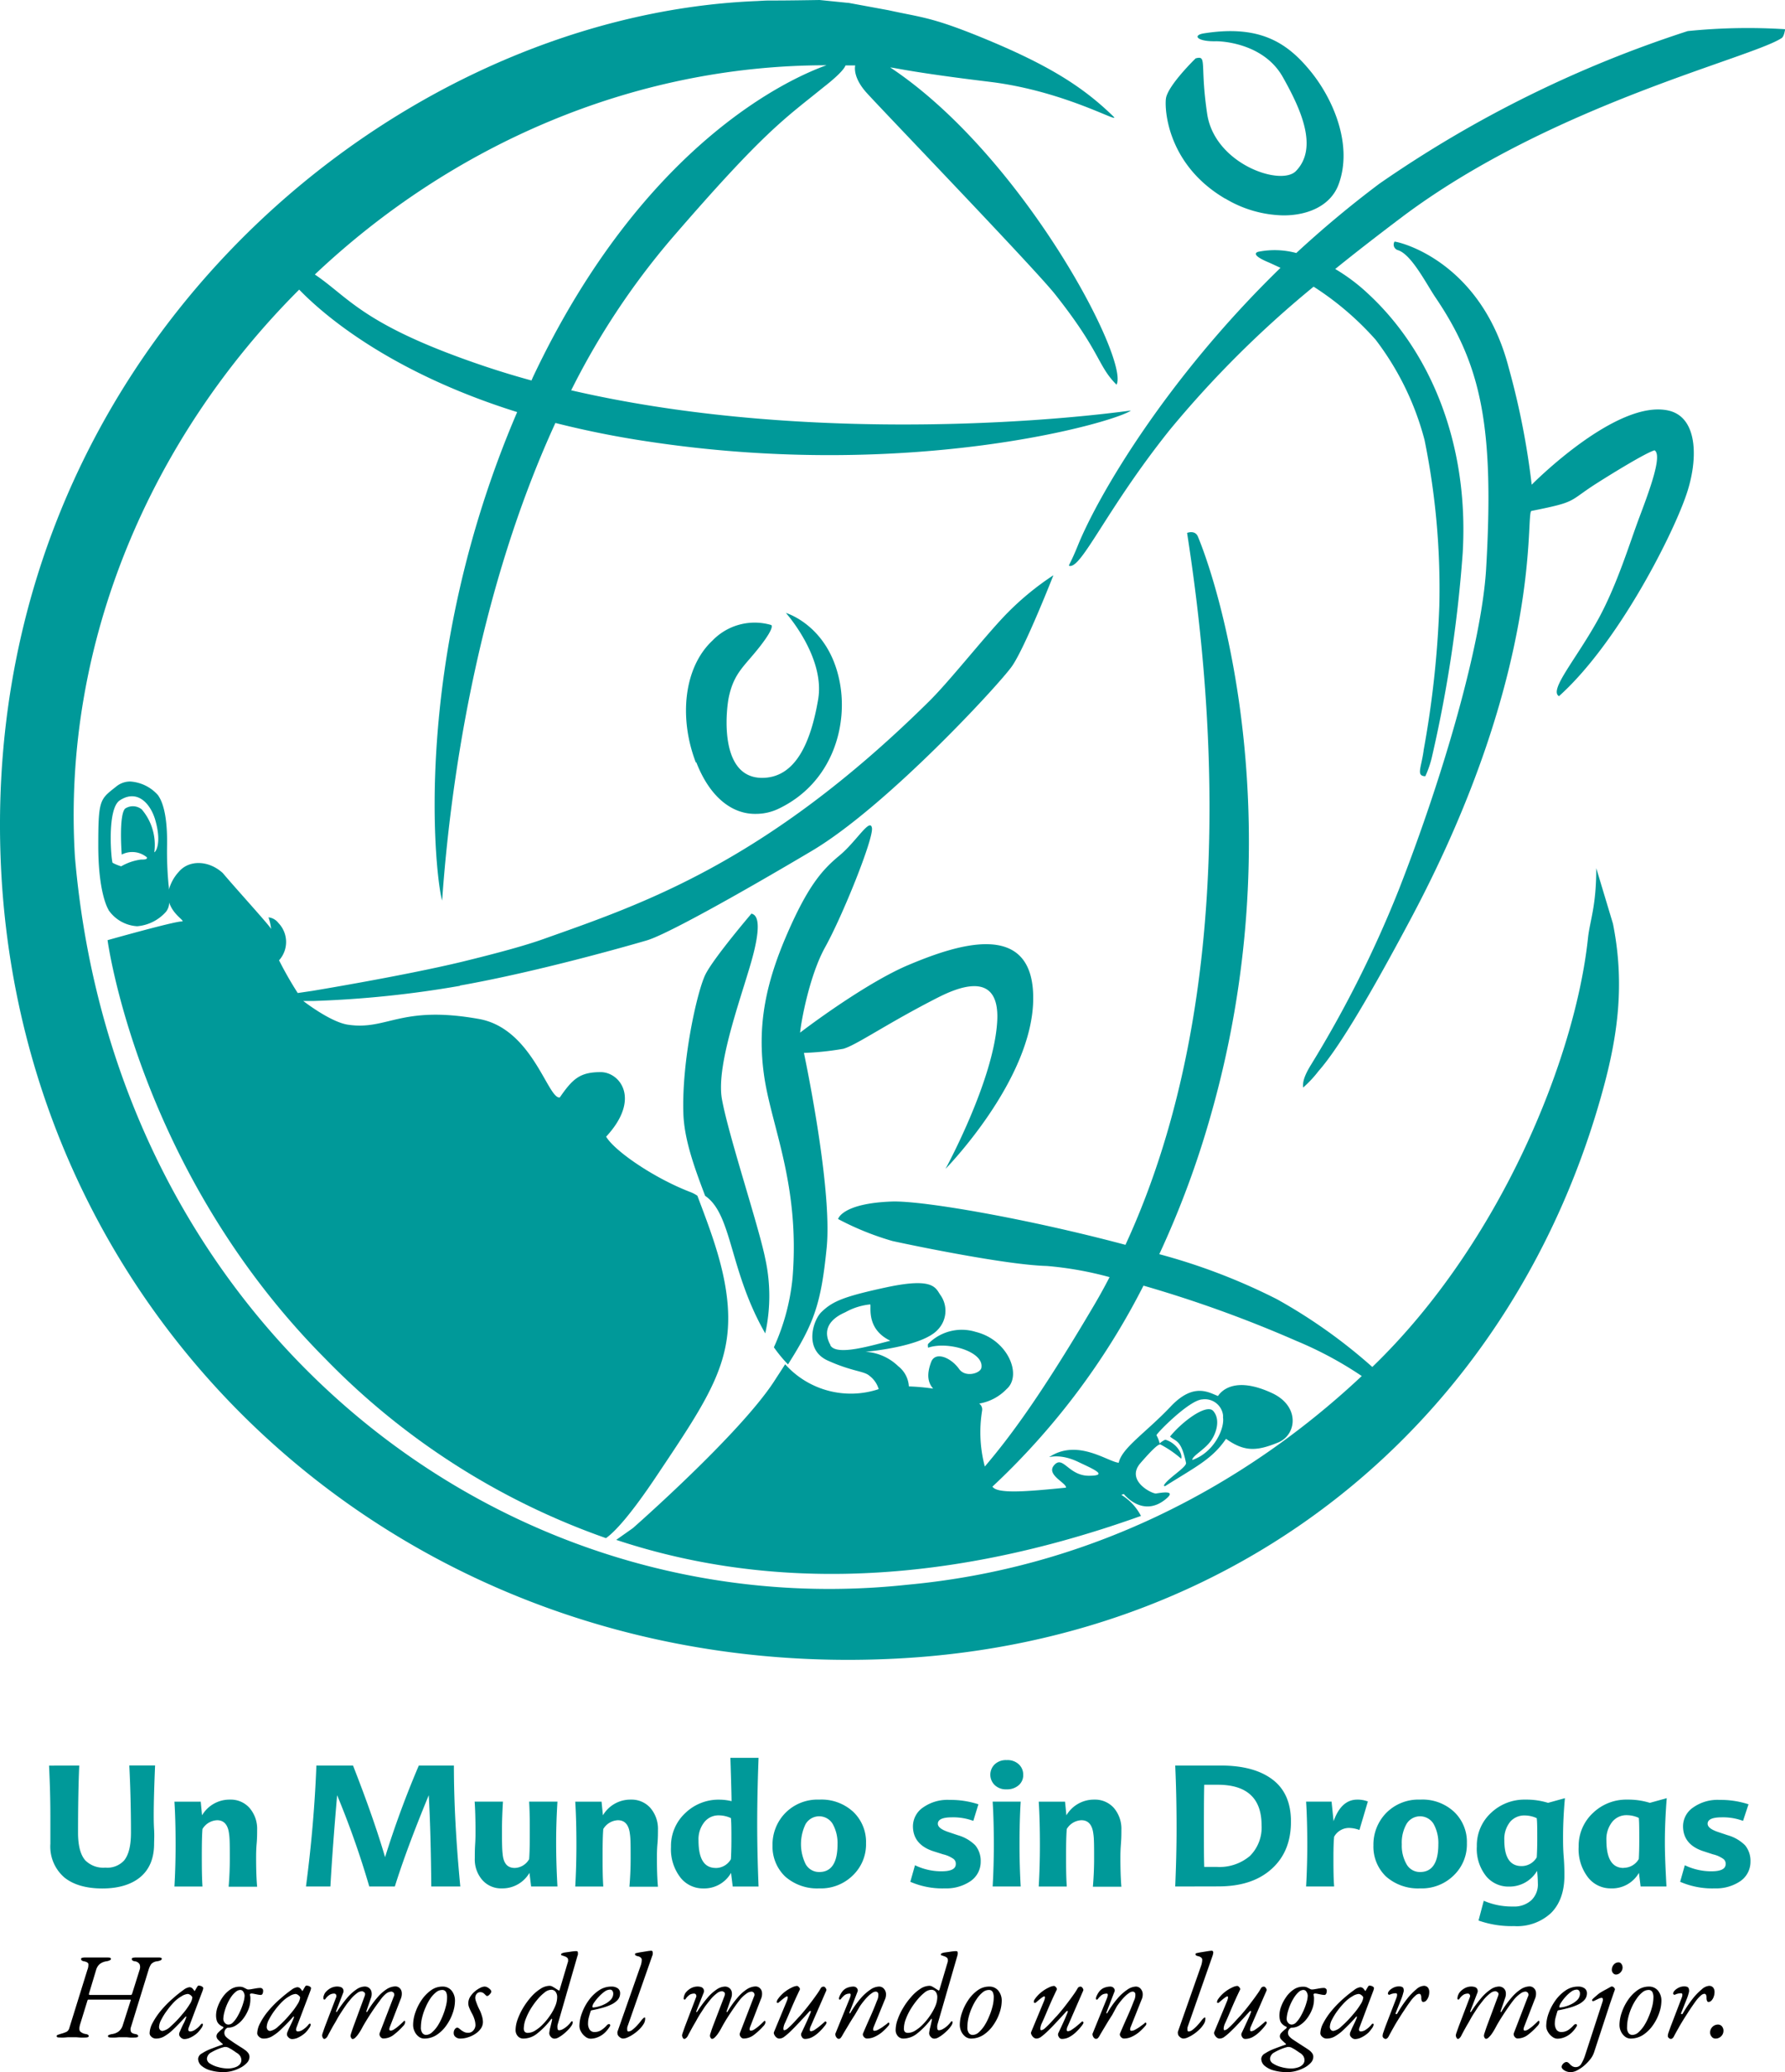 <svg xmlns="http://www.w3.org/2000/svg" viewBox="0 0 382.01 443.31"><defs><style>.cls-1{fill:#099;}</style></defs><title>drug-free-world-logo-color-stack_es_ES</title><g id="OUTLINE"><path class="cls-1" d="M16.93,377.65c-.18,4-.26,8.81-.26,14.37,0,2.74.51,4.69,1.52,5.88a5.42,5.42,0,0,0,4.33,1.59,4.86,4.86,0,0,0,4-1.52Q28,396.18,28,392c0-4.66-.11-9.46-.36-14.37h5.52c-.18,4.29-.29,7.87-.29,10.68,0,.69,0,1.74.08,3.07s0,2.35,0,3c0,3.11-1,5.49-2.92,7.11s-4.7,2.46-8.16,2.46-6.21-.8-8.12-2.35a8.72,8.72,0,0,1-3-7.18c0-.69,0-1.66,0-3s0-2.34,0-3.07c0-3.35-.1-6.93-.28-10.68Z" transform="translate(0.03 0.07)"/><path class="cls-1" d="M43.21,388.3a6.83,6.83,0,0,1,6-3.36,5.36,5.36,0,0,1,4.15,1.77A6.82,6.82,0,0,1,55,391.44c0,.76,0,1.77-.11,3s-.11,2.24-.11,3c0,2.5.07,4.52.22,6.14h-6.1c.18-2.13.25-4.08.25-5.92,0-2.63,0-4.4-.15-5.31-.21-2-1.08-3-2.56-3a3.84,3.84,0,0,0-3.14,1.88c-.11,1.34-.14,3.21-.14,5.6,0,2.16,0,4.4.14,6.71h-6c.18-3.17.25-6.14.25-8.88,0-3.32-.07-6.43-.25-9.28h5.63Z" transform="translate(0.03 0.07)"/><path class="cls-1" d="M92.27,403.53q-.1-11.64-.54-19.53c-3.21,7.76-5.63,14.3-7.26,19.53H79A187.34,187.34,0,0,0,72.12,384q-1,11.53-1.44,19.53H65.45c1.19-9,1.91-17.62,2.23-25.88h7.84c3,7.65,5.27,14.18,6.86,19.6a207,207,0,0,1,7.22-19.6h7.51c0,7.9.47,16.53,1.37,25.88Z" transform="translate(0.03 0.07)"/><path class="cls-1" d="M107.36,403.93a5.32,5.32,0,0,1-4.15-1.77,6.67,6.67,0,0,1-1.63-4.66c0-.83,0-1.84.08-3.07s.07-2.2.07-2.88c0-2.57-.07-4.63-.18-6.18h6.06c-.14,2.28-.21,4.26-.21,6,0,2.27,0,4,.14,5.19.18,2,1,3,2.6,3a3.67,3.67,0,0,0,3.07-1.88c.11-1.33.14-3.21.14-5.63,0-2.16,0-4.4-.14-6.68h6.06c-.18,2.93-.28,5.82-.28,8.7,0,3.14.1,6.29.28,9.46h-5.63l-.36-2.92A6.69,6.69,0,0,1,107.36,403.93Z" transform="translate(0.03 0.07)"/><path class="cls-1" d="M129,388.3a6.83,6.83,0,0,1,6-3.36,5.38,5.38,0,0,1,4.15,1.77,6.86,6.86,0,0,1,1.63,4.73c0,.76,0,1.77-.11,3s-.11,2.24-.11,3c0,2.5.07,4.52.22,6.14h-6.11c.18-2.13.26-4.08.26-5.92,0-2.63,0-4.4-.15-5.31-.21-2-1.08-3-2.56-3a3.84,3.84,0,0,0-3.14,1.88c-.11,1.34-.15,3.21-.15,5.6,0,2.16,0,4.4.15,6.71h-6c.18-3.17.25-6.14.25-8.88,0-3.32-.07-6.43-.25-9.28h5.63Z" transform="translate(0.03 0.07)"/><path class="cls-1" d="M162.31,376c-.18,4.87-.29,9.64-.29,14.22,0,4.33.11,8.77.29,13.32h-5.53l-.36-2.92a6.61,6.61,0,0,1-5.95,3.32,6.11,6.11,0,0,1-4.81-2.24,9.86,9.86,0,0,1-2.09-6.64,9.61,9.61,0,0,1,3.11-7.29,10.24,10.24,0,0,1,7.29-2.82,11.41,11.41,0,0,1,2.56.32c0-.79-.07-3.89-.25-9.27Zm-9.17,23.57a3.73,3.73,0,0,0,3.25-1.88c.07-1.15.11-2.49.11-4,0-2.2,0-3.79-.11-4.8a6.27,6.27,0,0,0-2.57-.58,3.86,3.86,0,0,0-3.06,1.38,5.87,5.87,0,0,0-1.3,4C149.46,397.61,150.68,399.56,153.14,399.56Z" transform="translate(0.03 0.07)"/><path class="cls-1" d="M168.05,387.79a9.66,9.66,0,0,1,7.25-2.85,10,10,0,0,1,7.3,2.64,8.9,8.9,0,0,1,2.71,6.71,9.18,9.18,0,0,1-2.75,6.79,9.72,9.72,0,0,1-7.26,2.85,10.31,10.31,0,0,1-7.32-2.56,8.86,8.86,0,0,1-2.68-6.65A9.64,9.64,0,0,1,168.05,387.79Zm10.14,2.38a3.37,3.37,0,0,0-5.81,0,9.75,9.75,0,0,0,0,8.56,3.28,3.28,0,0,0,2.93,1.7c2.6,0,3.9-2,3.9-5.92A8.4,8.4,0,0,0,178.19,390.17Z" transform="translate(0.03 0.07)"/><path class="cls-1" d="M208.27,389.49a12.39,12.39,0,0,0-4.59-.76c-2,0-3,.47-3,1.37,0,.69.76,1.27,2.24,1.77l2.05.69a8.56,8.56,0,0,1,3.72,2.16,5.23,5.23,0,0,1,1.16,3.47,5,5,0,0,1-2.17,4.19,9.2,9.2,0,0,1-5.45,1.55,17.17,17.17,0,0,1-7.44-1.41l1-3.54a13,13,0,0,0,5.63,1.3c2.06,0,3.1-.5,3.1-1.55a1.28,1.28,0,0,0-.46-1.08,6.31,6.31,0,0,0-2.24-1l-2.06-.65c-2.92-.94-4.41-2.74-4.41-5.38a4.88,4.88,0,0,1,2.17-4,9,9,0,0,1,5.63-1.62,19.33,19.33,0,0,1,6.21.94Z" transform="translate(0.03 0.07)"/><path class="cls-1" d="M218.05,381.8a3.7,3.7,0,0,1-2.64.94,3.44,3.44,0,0,1-2.56-.91,3.09,3.09,0,0,1,0-4.44,3.48,3.48,0,0,1,2.56-.9,3.52,3.52,0,0,1,2.6.9,3,3,0,0,1,.94,2.21A2.82,2.82,0,0,1,218.05,381.8Zm.11,12.85c0,2.74.07,5.71.25,8.88h-6c.18-3.17.25-6.14.25-8.88,0-3.32-.07-6.43-.25-9.28h6C218.23,388.22,218.16,391.29,218.16,394.65Z" transform="translate(0.03 0.07)"/><path class="cls-1" d="M228.19,388.3a6.85,6.85,0,0,1,6-3.36,5.39,5.39,0,0,1,4.15,1.77,6.86,6.86,0,0,1,1.62,4.73c0,.76,0,1.77-.1,3s-.11,2.24-.11,3c0,2.5.07,4.52.21,6.14h-6.1c.18-2.13.26-4.08.26-5.92,0-2.63,0-4.4-.15-5.31-.22-2-1.08-3-2.56-3a3.83,3.83,0,0,0-3.14,1.88c-.11,1.34-.15,3.21-.15,5.6,0,2.16,0,4.4.15,6.71h-6c.18-3.17.25-6.14.25-8.88,0-3.32-.07-6.43-.25-9.28h5.63Z" transform="translate(0.03 0.07)"/><path class="cls-1" d="M251.48,403.53c.18-4.26.29-8.41.29-12.49,0-5-.11-9.46-.29-13.39h9.75c4.76,0,8.44,1,11.08,3s3.94,5,3.94,9c0,4.29-1.38,7.65-4.16,10.14s-6.53,3.72-11.4,3.72Zm6.14-13.25c0,4.44,0,7.48.07,9.06.36,0,1.26,0,2.67,0a10.06,10.06,0,0,0,7.11-2.35,8.56,8.56,0,0,0,2.49-6.57c0-5.77-3.14-8.66-9.38-8.66h-2.89C257.65,383.06,257.62,385.91,257.62,390.28Z" transform="translate(0.03 0.07)"/><path class="cls-1" d="M290.43,384.94a6.11,6.11,0,0,1,2.28.4l-1.81,6.1a6.61,6.61,0,0,0-2.27-.44,3.66,3.66,0,0,0-3.14,1.88c-.11,1.08-.15,2.53-.15,4.37,0,2.17,0,4.26.15,6.28h-6c.18-3.17.25-6.14.25-8.88,0-3.36-.07-6.46-.25-9.28h5.45l.43,4.19C286.46,386.49,288.16,384.94,290.43,384.94Z" transform="translate(0.03 0.07)"/><path class="cls-1" d="M296.64,387.79a9.67,9.67,0,0,1,7.26-2.85,9.92,9.92,0,0,1,7.29,2.64,8.87,8.87,0,0,1,2.71,6.71,9.17,9.17,0,0,1-2.74,6.79,9.73,9.73,0,0,1-7.26,2.85,10.33,10.33,0,0,1-7.33-2.56,8.85,8.85,0,0,1-2.67-6.65A9.67,9.67,0,0,1,296.64,387.79Zm10.15,2.38a3.38,3.38,0,0,0-5.82,0,8.11,8.11,0,0,0-1,4.34,7.94,7.94,0,0,0,1,4.22,3.26,3.26,0,0,0,2.92,1.7c2.6,0,3.9-2,3.9-5.92A8.41,8.41,0,0,0,306.79,390.17Z" transform="translate(0.03 0.07)"/><path class="cls-1" d="M318.12,401.44a9.31,9.31,0,0,1-2.09-6.5,9.44,9.44,0,0,1,3.1-7.22,10.35,10.35,0,0,1,7.3-2.78,15.68,15.68,0,0,1,4.84.69l3.61-1c-.26,2.86-.4,5.64-.4,8.31,0,1.08,0,2.53.14,4.26s.15,3.1.15,4c0,3.47-1,6.14-2.86,8A10.67,10.67,0,0,1,324,412a21.25,21.25,0,0,1-7.61-1.19l1.12-4.23a15.15,15.15,0,0,0,6.31,1.23,5.4,5.4,0,0,0,3.87-1.34,4.64,4.64,0,0,0,1.4-3.61,24.55,24.55,0,0,0-.17-2.67,6.87,6.87,0,0,1-6,3.36A6.19,6.19,0,0,1,318.12,401.44Zm7.48-2.28a3.74,3.74,0,0,0,3.25-1.87c.07-1.12.11-2.39.11-3.72,0-2.24,0-3.79-.11-4.66a6.27,6.27,0,0,0-2.57-.58,4,4,0,0,0-3.07,1.3,5.86,5.86,0,0,0-1.3,4Q321.91,399.16,325.6,399.16Z" transform="translate(0.03 0.07)"/><path class="cls-1" d="M356.61,403.53h-5.53l-.36-2.92a6.61,6.61,0,0,1-6,3.32,6.11,6.11,0,0,1-4.81-2.24,9.86,9.86,0,0,1-2.09-6.64,9.64,9.64,0,0,1,3.1-7.29,10.28,10.28,0,0,1,7.3-2.82,15.68,15.68,0,0,1,4.84.69l3.61-1c-.26,3.29-.4,6.43-.4,9.39S356.43,400.07,356.61,403.53Zm-9.17-4a3.73,3.73,0,0,0,3.25-1.88c.07-1.15.1-2.49.1-4,0-2.34,0-3.93-.1-4.8a6.23,6.23,0,0,0-2.57-.58,3.9,3.9,0,0,0-3.07,1.38,5.92,5.92,0,0,0-1.29,4C343.76,397.61,345,399.56,347.44,399.56Z" transform="translate(0.03 0.07)"/><path class="cls-1" d="M373,389.49a12.3,12.3,0,0,0-4.58-.76c-2,0-3,.47-3,1.37,0,.69.76,1.27,2.24,1.77l2.06.69a8.56,8.56,0,0,1,3.72,2.16,5.22,5.22,0,0,1,1.15,3.47,5,5,0,0,1-2.16,4.19,9.2,9.2,0,0,1-5.45,1.55,17.17,17.17,0,0,1-7.44-1.41l1-3.54a13.09,13.09,0,0,0,5.64,1.3c2.05,0,3.1-.5,3.1-1.55a1.26,1.26,0,0,0-.47-1.08,6.22,6.22,0,0,0-2.24-1l-2-.65c-2.93-.94-4.41-2.74-4.41-5.38a4.86,4.86,0,0,1,2.17-4,9,9,0,0,1,5.63-1.62,19.33,19.33,0,0,1,6.21.94Z" transform="translate(0.03 0.07)"/><path d="M12.69,435.83a1.24,1.24,0,0,1-.45-.06.23.23,0,0,1-.14-.23c0-.12.07-.21.22-.27l.66-.22a7.21,7.21,0,0,0,1.24-.44,1.27,1.27,0,0,0,.58-.78l3.87-12.46a2.84,2.84,0,0,0,.21-1.28c-.05-.25-.36-.44-.93-.56a.94.94,0,0,1-.51-.21.45.45,0,0,1-.12-.31c0-.11.08-.18.24-.22a1.73,1.73,0,0,1,.54-.07c.44,0,.77,0,1,0l.67,0h1.6l.72,0c.26,0,.6,0,1,0s.62.1.62.29-.09.22-.26.31a2.43,2.43,0,0,1-.7.21,3.21,3.21,0,0,0-1.07.35,2.23,2.23,0,0,0-.71.61,2.78,2.78,0,0,0-.43.88L19,426.5c0,.15,0,.23.26.23H28c.11,0,.19-.1.26-.31l1.59-5.07a1.73,1.73,0,0,0,0-1.17,1.33,1.33,0,0,0-1.05-.65.94.94,0,0,1-.51-.21.45.45,0,0,1-.12-.31c0-.11.08-.18.24-.22a1.77,1.77,0,0,1,.54-.07c.44,0,.79,0,1.07,0l.79,0h1.6l.56,0c.22,0,.54,0,1,0a1.11,1.11,0,0,1,.46.07.21.21,0,0,1,.16.22c0,.24-.32.41-1,.52a2,2,0,0,0-1.28.62,4.51,4.51,0,0,0-.54,1.2L28,433.59a1.39,1.39,0,0,0,0,1c.11.25.41.41.89.5a1.25,1.25,0,0,1,.52.18.33.33,0,0,1,.13.28c0,.11-.08.18-.23.23a2.26,2.26,0,0,1-.55.06,8.72,8.72,0,0,1-1,0l-.66-.06q-.32,0-.81,0t-.84,0l-.74.06a9.75,9.75,0,0,1-1,0c-.42,0-.63-.1-.63-.29s.08-.21.25-.28a3.05,3.05,0,0,1,.69-.18,2.92,2.92,0,0,0,1.4-.6,2.64,2.64,0,0,0,.83-1.3l1.62-5.07.09-.26c0-.09,0-.13-.09-.13h-9c-.09,0-.16.09-.21.28l-1.54,5c-.22.74-.21,1.25,0,1.52a2.17,2.17,0,0,0,1.19.56,1.31,1.31,0,0,1,.52.18.36.36,0,0,1,.13.28c0,.11-.08.18-.24.23a2.17,2.17,0,0,1-.54.06,10.5,10.5,0,0,1-1.07,0l-.81-.06q-.39,0-.93,0c-.35,0-.64,0-.89,0l-.76.06A10.17,10.17,0,0,1,12.69,435.83Z" transform="translate(0.03 0.07)"/><path d="M33.31,436.06a1.3,1.3,0,0,1-.62-.16,1.67,1.67,0,0,1-.51-.43.92.92,0,0,1-.19-.55,4.88,4.88,0,0,1,.62-2.17,15.1,15.1,0,0,1,1.74-2.6,22.82,22.82,0,0,1,2.58-2.64,26.19,26.19,0,0,1,2.28-1.83,2.8,2.8,0,0,1,1.3-.61.94.94,0,0,1,.73.36,4.81,4.81,0,0,1,.33.43s0,0,0,0a.13.13,0,0,0,.1,0,.44.44,0,0,0,.06-.12l.44-.75c.05-.09.05-.09,0,0,.11-.17.21-.26.31-.26a1.5,1.5,0,0,1,.47.08,1,1,0,0,1,.38.21.38.38,0,0,1,.14.26,3,3,0,0,1-.18.65l-2.91,7.72c-.23.59-.11.89.34.89a2.17,2.17,0,0,0,1.13-.46,4.81,4.81,0,0,0,1.15-1.1l.12-.09a.19.19,0,0,1,.12,0c.07,0,.12,0,.14.06a.41.41,0,0,1,0,.22,1.86,1.86,0,0,1-.36.72,7.3,7.3,0,0,1-.76.92,5.93,5.93,0,0,1-1.47,1,3.14,3.14,0,0,1-1.36.36,1,1,0,0,1-.52-.15,1.48,1.48,0,0,1-.43-.39.82.82,0,0,1-.17-.47,1.29,1.29,0,0,1,.16-.6c-.07.16-.08.16,0,0s.17-.4.32-.73.3-.67.48-1,.32-.68.44-1a1.23,1.23,0,0,0,.12-.43c0-.09-.07-.08-.17,0-1.06,1.18-2,2.12-2.72,2.81a9.51,9.51,0,0,1-2,1.48A3.51,3.51,0,0,1,33.31,436.06Zm1.46-1.63a3.3,3.3,0,0,0,1.7-.95A22.62,22.62,0,0,0,39,430.84a14.87,14.87,0,0,0,1.56-2.11,3.31,3.31,0,0,0,.57-1.43c0-.14-.11-.3-.33-.49a1.36,1.36,0,0,0-.34-.21.88.88,0,0,0-.31-.08,2.91,2.91,0,0,0-1.29.47,7.42,7.42,0,0,0-1.5,1.12A15.83,15.83,0,0,0,35.76,430a13.06,13.06,0,0,0-1.26,2,3.63,3.63,0,0,0-.49,1.56,1,1,0,0,0,.21.64A.7.7,0,0,0,34.77,434.43Z" transform="translate(0.03 0.07)"/><path d="M47.85,443.24a10.24,10.24,0,0,1-2.75-.35,5,5,0,0,1-2-1,2,2,0,0,1-.73-1.52,1.44,1.44,0,0,1,.81-1.13,10.33,10.33,0,0,1,2-1c.8-.31,1.59-.6,2.37-.86.13-.05.15-.13,0-.23-.38-.33-.69-.62-.91-.85a1.07,1.07,0,0,1-.34-.77,1.17,1.17,0,0,1,.38-.76,7.69,7.69,0,0,1,.92-.82,1.1,1.1,0,0,0,.17-.21.27.27,0,0,0,0-.1c0-.06-.07-.11-.21-.16a2.53,2.53,0,0,1-.82-.6,1.76,1.76,0,0,1-.41-.79,4,4,0,0,1-.12-1,5.66,5.66,0,0,1,.39-1.94,8.82,8.82,0,0,1,1.06-2,6.08,6.08,0,0,1,1.59-1.57,3.43,3.43,0,0,1,1.95-.61,2.14,2.14,0,0,1,.79.11l.41.2.36.19a.8.8,0,0,0,.36.09,4.24,4.24,0,0,0,.76-.09l1-.17a5.65,5.65,0,0,1,.83-.07.64.64,0,0,1,.37.14.52.52,0,0,1,.2.45,1.27,1.27,0,0,1-.15.71.45.45,0,0,1-.31.2,3.7,3.7,0,0,1-.65-.07l-.8-.16a3.25,3.25,0,0,0-.58-.08.46.46,0,0,0-.25.08c-.08,0-.1.15-.06.29a2.89,2.89,0,0,1,.07.44,3.79,3.79,0,0,1,0,.49,5.72,5.72,0,0,1-.4,2.07,8.08,8.08,0,0,1-1.08,1.95,5.89,5.89,0,0,1-1.52,1.44,3.09,3.09,0,0,1-1.71.55.57.57,0,0,0-.32.09.88.88,0,0,0-.25.22,1.19,1.19,0,0,0-.28.75,1.21,1.21,0,0,0,.24.78,4.57,4.57,0,0,0,.9.76l1,.69,1.21.78a10.86,10.86,0,0,1,1,.66,3,3,0,0,1,.8.77,1.42,1.42,0,0,1,.22.74,1.9,1.9,0,0,1-.53,1.27,5.05,5.05,0,0,1-1.4,1.06,8.58,8.58,0,0,1-1.83.71A7.46,7.46,0,0,1,47.85,443.24Zm.78-.78a4.72,4.72,0,0,0,1.69-.26,2.21,2.21,0,0,0,1-.66,1.38,1.38,0,0,0,.31-.87,1.76,1.76,0,0,0-.23-.82,2.12,2.12,0,0,0-.84-.77c-.13-.1-.37-.27-.71-.49a6.29,6.29,0,0,0-.79-.47,1.64,1.64,0,0,0-.73-.26l-.33,0-.32.08a11.29,11.29,0,0,0-2.5,1.08,1.66,1.66,0,0,0-.93,1.39,1.27,1.27,0,0,0,.66,1,5.7,5.7,0,0,0,1.68.73A8,8,0,0,0,48.63,442.46Zm.26-9.39a1.37,1.37,0,0,0,.94-.46,5.72,5.72,0,0,0,.93-1.23,13.08,13.08,0,0,0,.79-1.59,12.64,12.64,0,0,0,.56-1.63,5.1,5.1,0,0,0,.21-1.27,1.57,1.57,0,0,0-.26-.81.76.76,0,0,0-.65-.42,1.54,1.54,0,0,0-1,.42,5.1,5.1,0,0,0-1,1.11,10.18,10.18,0,0,0-.82,1.5,11.1,11.1,0,0,0-.58,1.64,6.89,6.89,0,0,0-.25,1.5,1.28,1.28,0,0,0,.33.87A.94.94,0,0,0,48.89,433.07Z" transform="translate(0.03 0.07)"/><path d="M56.35,436.06a1.34,1.34,0,0,1-.63-.16,1.75,1.75,0,0,1-.5-.43.93.93,0,0,1-.2-.55,4.91,4.91,0,0,1,.63-2.17,14,14,0,0,1,1.74-2.6A21.92,21.92,0,0,1,60,427.51a27.64,27.64,0,0,1,2.29-1.83,2.76,2.76,0,0,1,1.3-.61.94.94,0,0,1,.73.36,3.16,3.16,0,0,1,.32.43s0,0,0,0a.11.11,0,0,0,.09,0,.27.27,0,0,0,.07-.12l.44-.75c0-.09,0-.09,0,0,.1-.17.21-.26.31-.26a1.55,1.55,0,0,1,.47.08,1.07,1.07,0,0,1,.38.21.38.38,0,0,1,.14.26,3,3,0,0,1-.18.65l-2.92,7.72c-.22.59-.11.89.34.89a2.17,2.17,0,0,0,1.13-.46,4.85,4.85,0,0,0,1.16-1.1.34.34,0,0,1,.12-.09.19.19,0,0,1,.11,0,.18.18,0,0,1,.15.06.54.54,0,0,1,0,.22,1.79,1.79,0,0,1-.37.72,6.49,6.49,0,0,1-.75.92,6.32,6.32,0,0,1-1.47,1,3.15,3.15,0,0,1-1.37.36,1.06,1.06,0,0,1-.52-.15,1.57,1.57,0,0,1-.42-.39.76.76,0,0,1-.17-.47,1.4,1.4,0,0,1,.15-.6c-.07.16-.07.16,0,0s.16-.4.31-.73l.48-1c.18-.36.32-.68.44-1a.9.9,0,0,0,.12-.43c0-.09-.06-.08-.17,0-1,1.18-2,2.12-2.71,2.81a9.78,9.78,0,0,1-2,1.48A3.54,3.54,0,0,1,56.35,436.06Zm1.45-1.63a3.32,3.32,0,0,0,1.71-.95,23.46,23.46,0,0,0,2.56-2.64,14.87,14.87,0,0,0,1.56-2.11,3.31,3.31,0,0,0,.57-1.43c0-.14-.11-.3-.34-.49a1.08,1.08,0,0,0-.34-.21.83.83,0,0,0-.31-.08,2.88,2.88,0,0,0-1.28.47,7.15,7.15,0,0,0-1.5,1.12A15.89,15.89,0,0,0,58.79,430a13.06,13.06,0,0,0-1.26,2,3.74,3.74,0,0,0-.48,1.56,1,1,0,0,0,.21.64A.69.69,0,0,0,57.8,434.43Z" transform="translate(0.03 0.07)"/><path d="M69.38,436.14a.3.3,0,0,1-.24-.13,1,1,0,0,1-.17-.31,1.06,1.06,0,0,1-.06-.34,2.51,2.51,0,0,1,.17-.62c.11-.33.25-.74.42-1.22l2.4-6.27a.7.7,0,0,0,0-.57.47.47,0,0,0-.45-.24,1.91,1.91,0,0,0-.81.19,3.14,3.14,0,0,0-1.06,1,.26.26,0,0,1-.22.09c-.08,0-.13-.07-.17-.19a2.5,2.5,0,0,1,0-.41,3.69,3.69,0,0,1,.17-.5,2.06,2.06,0,0,1,.22-.39,3.75,3.75,0,0,1,1.07-.91,3,3,0,0,1,1.51-.39,2.45,2.45,0,0,1,.71.11.86.86,0,0,1,.52.43,1,1,0,0,1,0,.86l-1.48,3.85c0,.12,0,.19,0,.21a.2.2,0,0,0,.2-.11,28.32,28.32,0,0,1,2.14-2.91,10.06,10.06,0,0,1,2-1.82,3.22,3.22,0,0,1,1.78-.62,1.52,1.52,0,0,1,.9.28,1.42,1.42,0,0,1,.54.85,2.43,2.43,0,0,1-.14,1.39l-.94,2.73c0,.12,0,.19,0,.21a.2.2,0,0,0,.2-.11,19.93,19.93,0,0,1,2.14-3,9.2,9.2,0,0,1,2-1.79,3.66,3.66,0,0,1,1.82-.59,1.38,1.38,0,0,1,.89.31,1.44,1.44,0,0,1,.5.92,2.77,2.77,0,0,1-.24,1.52l-2.24,5.77c-.26.63-.22.94.13.94a1.46,1.46,0,0,0,.75-.29,7.48,7.48,0,0,0,.9-.67c.3-.26.57-.5.8-.72l.44-.43,0,0h0a.22.22,0,0,1,.14.06.25.25,0,0,1,.06.17,1.14,1.14,0,0,1-.09.43,1.51,1.51,0,0,1-.38.51,14.27,14.27,0,0,1-1.92,1.79,3.61,3.61,0,0,1-2.29.83.72.72,0,0,1-.43-.16,1.11,1.11,0,0,1-.33-.46.75.75,0,0,1,0-.57l3-7.78a.76.76,0,0,0,0-.78.78.78,0,0,0-.51-.28,2,2,0,0,0-1.12.43A7,7,0,0,0,81.23,428c-.26.33-.62.82-1.08,1.48s-.93,1.37-1.4,2.12-.89,1.45-1.24,2.09a11.1,11.1,0,0,1-.83,1.38,4.86,4.86,0,0,1-.7.82.89.89,0,0,1-.52.27.34.34,0,0,1-.24-.11,1.08,1.08,0,0,1-.16-.28.7.7,0,0,1-.07-.31,3.37,3.37,0,0,1,.17-.66c.11-.36.26-.78.43-1.26L78,427c.15-.4.14-.68-.06-.82a1.11,1.11,0,0,0-.46-.25,1.84,1.84,0,0,0-1.12.43,7.75,7.75,0,0,0-1.56,1.55,12,12,0,0,0-.78,1c-.31.45-.65.95-1,1.49s-.7,1.1-1,1.66-.64,1.08-.9,1.55c-.45.83-.8,1.45-1,1.86S69.58,436.14,69.38,436.14Z" transform="translate(0.03 0.07)"/><path d="M90.75,436.06a1.92,1.92,0,0,1-1.17-.41,2.85,2.85,0,0,1-.87-1.09,3.22,3.22,0,0,1-.33-1.43,8.22,8.22,0,0,1,.48-2.64,11,11,0,0,1,1.34-2.68,8.2,8.2,0,0,1,2-2.07,4.13,4.13,0,0,1,2.43-.8,2.45,2.45,0,0,1,2,.88,3.4,3.4,0,0,1,.71,2.18,8.21,8.21,0,0,1-.47,2.57,10.37,10.37,0,0,1-1.34,2.63,7.69,7.69,0,0,1-2.08,2.06A4.82,4.82,0,0,1,90.75,436.06Zm.41-.78a1.94,1.94,0,0,0,1.26-.54,6.84,6.84,0,0,0,1.23-1.43,12.83,12.83,0,0,0,1-1.95,14.84,14.84,0,0,0,.72-2.13,7.57,7.57,0,0,0,.28-2,2.59,2.59,0,0,0-.22-1.12.9.9,0,0,0-.9-.44,2,2,0,0,0-1.24.49,6.12,6.12,0,0,0-1.22,1.33,11,11,0,0,0-1,1.86,11.92,11.92,0,0,0-.74,2.13,9,9,0,0,0-.28,2.14,2,2,0,0,0,.3,1.24A1,1,0,0,0,91.16,435.28Z" transform="translate(0.03 0.07)"/><path d="M98.49,436.06a1.5,1.5,0,0,1-1-.32,1,1,0,0,1-.42-.82,1.31,1.31,0,0,1,.27-.9.74.74,0,0,1,.46-.3.61.61,0,0,1,.37.15,3.91,3.91,0,0,1,.43.35,6.4,6.4,0,0,0,.64.4,1.87,1.87,0,0,0,.92.2,1.37,1.37,0,0,0,1.12-.51,1.76,1.76,0,0,0,.44-1.08,4.34,4.34,0,0,0-.19-1.23,6.53,6.53,0,0,0-.56-1.32,10.31,10.31,0,0,1-.56-1.18,2.61,2.61,0,0,1-.22-.95,2.7,2.7,0,0,1,.4-1.42,4.75,4.75,0,0,1,1-1.15,5.42,5.42,0,0,1,1.16-.77,2.28,2.28,0,0,1,.91-.27,1.31,1.31,0,0,1,.67.19,2.14,2.14,0,0,1,.56.44.7.7,0,0,1,.22.43.71.71,0,0,1-.15.38,2.34,2.34,0,0,1-.37.4.6.6,0,0,1-.36.18.36.36,0,0,1-.26-.13l-.29-.28a1.83,1.83,0,0,0-.37-.29,1.26,1.26,0,0,0-.59-.13,1,1,0,0,0-.73.35,1.41,1.41,0,0,0-.31.93,2.71,2.71,0,0,0,.14.65c.1.29.21.59.34.91s.26.59.38.83a7,7,0,0,1,.53,1.31,4.6,4.6,0,0,1,.25,1.39,2.45,2.45,0,0,1-.45,1.43,4.29,4.29,0,0,1-1.19,1.13,6,6,0,0,1-1.57.74A5.32,5.32,0,0,1,98.49,436.06Z" transform="translate(0.03 0.07)"/><path d="M112,436.06a1.55,1.55,0,0,1-1.22-.52,1.93,1.93,0,0,1-.47-1.35,6.93,6.93,0,0,1,.43-2.21,14.48,14.48,0,0,1,1.17-2.47,16.25,16.25,0,0,1,1.68-2.31,9.35,9.35,0,0,1,2.05-1.78,3.66,3.66,0,0,1,1.88-.64,1.38,1.38,0,0,1,.54.09,10.24,10.24,0,0,1,.94.56l.61.38s0,0,0,0,.1-.06.13-.19l1.74-5.85a1.16,1.16,0,0,0,.07-.24c0-.06,0-.11,0-.13a.31.31,0,0,0,0-.08v-.07a.61.61,0,0,0-.16-.45,1.57,1.57,0,0,0-.57-.33l-.68-.24c-.07,0-.1-.07-.1-.12a.32.32,0,0,1,.21-.29,2.47,2.47,0,0,1,.67-.18l.8-.11.74-.11.57-.06.31,0c.21,0,.31.12.31.36a1.37,1.37,0,0,1,0,.28c0,.09,0,.2-.08.32l-4.21,14.59a3.24,3.24,0,0,0-.09.4,1.81,1.81,0,0,0,0,.4c0,.39.12.58.36.58a1.86,1.86,0,0,0,.81-.25,5.32,5.32,0,0,0,.93-.66,5.58,5.58,0,0,0,.81-.89.31.31,0,0,1,.1-.1.23.23,0,0,1,.11,0q.21,0,.15.21a1.46,1.46,0,0,1-.28.73,5.84,5.84,0,0,1-.76.92,9.56,9.56,0,0,1-1,.9,6.57,6.57,0,0,1-1,.67,1.81,1.81,0,0,1-.84.26,1,1,0,0,1-.54-.16,1.42,1.42,0,0,1-.43-.45,1.07,1.07,0,0,1-.17-.56,4.93,4.93,0,0,1,.1-.67c0-.19.09-.43.16-.72s.13-.56.2-.83.1-.46.12-.58,0-.11,0,.05a.37.37,0,0,0,0-.3c0-.06-.09,0-.14,0a16.92,16.92,0,0,1-3.15,3.22A4.72,4.72,0,0,1,112,436.06Zm1-1.22a3,3,0,0,0,1.53-.51,8.17,8.17,0,0,0,1.65-1.35,13.17,13.17,0,0,0,1.51-1.86,10.59,10.59,0,0,0,1.1-2,5,5,0,0,0,.42-1.88,1.84,1.84,0,0,0-.34-1.18,1.13,1.13,0,0,0-1-.43,2.33,2.33,0,0,0-1.35.57,9.86,9.86,0,0,0-1.54,1.51,16.92,16.92,0,0,0-1.44,2,13.45,13.45,0,0,0-1.07,2.2,5.88,5.88,0,0,0-.4,1.92,1.13,1.13,0,0,0,.2.78A.92.92,0,0,0,113,434.84Z" transform="translate(0.03 0.07)"/><path d="M126.37,436.09a1.84,1.84,0,0,1-1.11-.42,3.23,3.23,0,0,1-.92-1.05,2.39,2.39,0,0,1-.37-1.23,8,8,0,0,1,.54-2.77,10.79,10.79,0,0,1,1.47-2.76,8.35,8.35,0,0,1,2.17-2.11,4.67,4.67,0,0,1,2.61-.81,2.35,2.35,0,0,1,1.42.37,1.26,1.26,0,0,1,.5,1.06,2.14,2.14,0,0,1-.5,1.4,4.36,4.36,0,0,1-1.37,1,10.69,10.69,0,0,1-1.91.71c-.7.19-1.42.36-2.14.5a.7.7,0,0,0-.25.06.29.29,0,0,0-.14.2c-.13.38-.25.79-.37,1.24a5,5,0,0,0-.18,1.28,2.41,2.41,0,0,0,.35,1.4,1.18,1.18,0,0,0,1,.5,2.64,2.64,0,0,0,1.58-.47,6.4,6.4,0,0,0,1.07-.94.68.68,0,0,1,.47-.28.23.23,0,0,1,.26.26v.09a.16.16,0,0,1-.05.11,6.4,6.4,0,0,1-1.17,1.45,4.76,4.76,0,0,1-1.4.88A4.17,4.17,0,0,1,126.37,436.09Zm.57-6.68a5,5,0,0,0,1-.17,7.09,7.09,0,0,0,1.45-.55,4.54,4.54,0,0,0,1.28-.93,1.87,1.87,0,0,0,.54-1.34,1,1,0,0,0-.19-.59.61.61,0,0,0-.52-.24,2.08,2.08,0,0,0-1.18.45,7.64,7.64,0,0,0-1.21,1.09,9.57,9.57,0,0,0-1,1.24,2,2,0,0,0-.37.88C126.76,429.36,126.82,429.41,126.94,429.41Z" transform="translate(0.03 0.07)"/><path d="M133.28,436.06a1.2,1.2,0,0,1-.75-.36,1,1,0,0,1-.42-.78,1.12,1.12,0,0,1,0-.31l4.94-14.07a3.9,3.9,0,0,0,.2-.7,3.82,3.82,0,0,0,.06-.68.6.6,0,0,0-.24-.44,1.37,1.37,0,0,0-.61-.28,1.44,1.44,0,0,1-.42-.15c-.1-.06-.16-.12-.16-.19a.44.44,0,0,1,0-.13.18.18,0,0,1,.05-.11.11.11,0,0,1,.09-.05c.33-.08.73-.17,1.19-.24l1.32-.21a7.05,7.05,0,0,1,.82-.09.31.31,0,0,1,.22.09.41.41,0,0,1,.09.3,1.63,1.63,0,0,1,0,.35c0,.13-.07.25-.11.37l-5.25,15a1.56,1.56,0,0,0-.1.4,2.36,2.36,0,0,0,0,.35c0,.28.09.42.26.42a1.63,1.63,0,0,0,.9-.4,8.55,8.55,0,0,0,1.05-1,11.08,11.08,0,0,0,.83-1,3.44,3.44,0,0,1,.37-.4c.14-.13.24-.2.31-.2a.1.1,0,0,1,.12.09c0,.06,0,.14,0,.25a2.11,2.11,0,0,1-.35,1.09,6.17,6.17,0,0,1-.92,1.13,9,9,0,0,1-1.23,1,6.93,6.93,0,0,1-1.25.7A2.47,2.47,0,0,1,133.28,436.06Z" transform="translate(0.03 0.07)"/><path d="M146.41,436.14a.28.28,0,0,1-.23-.13,1,1,0,0,1-.17-.31,1.09,1.09,0,0,1-.07-.34,3.11,3.11,0,0,1,.17-.62c.12-.33.26-.74.43-1.22l2.39-6.27a.63.63,0,0,0,0-.57.45.45,0,0,0-.44-.24,2,2,0,0,0-.82.19,3.23,3.23,0,0,0-1,1,.26.26,0,0,1-.22.09c-.08,0-.14-.07-.17-.19a2.5,2.5,0,0,1,.05-.41,2.69,2.69,0,0,1,.17-.5,1.62,1.62,0,0,1,.22-.39,3.75,3.75,0,0,1,1.07-.91,3,3,0,0,1,1.51-.39,2.45,2.45,0,0,1,.71.11.89.89,0,0,1,.52.43,1,1,0,0,1,0,.86L149,430.19c-.05.12,0,.19,0,.21a.18.18,0,0,0,.19-.11,28.29,28.29,0,0,1,2.15-2.91,9.76,9.76,0,0,1,2-1.82,3.27,3.27,0,0,1,1.79-.62,1.52,1.52,0,0,1,.89.28,1.43,1.43,0,0,1,.55.85,2.52,2.52,0,0,1-.14,1.39l-.94,2.73c-.05.12,0,.19,0,.21a.18.18,0,0,0,.19-.11,20.67,20.67,0,0,1,2.15-3,9.2,9.2,0,0,1,2-1.79,3.63,3.63,0,0,1,1.82-.59,1.35,1.35,0,0,1,.88.31,1.49,1.49,0,0,1,.51.92,2.7,2.7,0,0,1-.25,1.52l-2.23,5.77c-.26.63-.22.94.13.94a1.46,1.46,0,0,0,.75-.29,8.36,8.36,0,0,0,.9-.67c.3-.26.57-.5.79-.72s.37-.36.44-.43l0,0h0a.2.2,0,0,1,.14.06.22.22,0,0,1,.07.17,1.14,1.14,0,0,1-.09.43,1.67,1.67,0,0,1-.38.51,14.27,14.27,0,0,1-1.92,1.79,3.63,3.63,0,0,1-2.29.83.72.72,0,0,1-.43-.16,1.13,1.13,0,0,1-.34-.46.75.75,0,0,1,0-.57l3-7.78a.75.75,0,0,0,0-.78.73.73,0,0,0-.5-.28,2,2,0,0,0-1.12.43,7,7,0,0,0-1.56,1.52c-.26.33-.62.82-1.08,1.48s-.93,1.37-1.41,2.12-.88,1.45-1.23,2.09a12.48,12.48,0,0,1-.83,1.38,5.37,5.37,0,0,1-.7.82.92.92,0,0,1-.52.27.34.34,0,0,1-.24-.11,1.1,1.1,0,0,1-.17-.28.85.85,0,0,1-.06-.31,2.74,2.74,0,0,1,.17-.66c.11-.36.25-.78.43-1.26L155,427c.16-.4.14-.68,0-.82a1.14,1.14,0,0,0-.47-.25,1.82,1.82,0,0,0-1.11.43,7.75,7.75,0,0,0-1.56,1.55c-.21.24-.47.59-.79,1s-.64.95-1,1.49-.7,1.1-1,1.66-.63,1.08-.89,1.55c-.45.83-.8,1.45-1,1.86S146.62,436.14,146.41,436.14Z" transform="translate(0.03 0.07)"/><path d="M166.72,436.06a1,1,0,0,1-.59-.24,1.61,1.61,0,0,1-.45-.59.69.69,0,0,1-.08-.54l2.73-6.58a3.47,3.47,0,0,0,.23-.76c0-.2,0-.31-.15-.31a.94.94,0,0,0-.43.21c-.2.14-.43.31-.68.52l-.77.65s-.09,0-.19,0-.14-.06-.14-.11a1,1,0,0,1,.05-.3,1.44,1.44,0,0,1,.26-.48,7,7,0,0,1,1.44-1.48,7.65,7.65,0,0,1,1.51-.92,2.94,2.94,0,0,1,1.08-.33.47.47,0,0,1,.3.15,1.09,1.09,0,0,1,.27.33.37.37,0,0,1,0,.38c-.57,1.18-1.12,2.38-1.64,3.59s-1,2.41-1.56,3.59a3.22,3.22,0,0,0-.28,1c0,.29,0,.44.21.44a1.51,1.51,0,0,0,.77-.44,15.2,15.2,0,0,0,1.19-1.15c.44-.46.9-1,1.39-1.5.66-.75,1.29-1.52,1.91-2.32s1.15-1.51,1.6-2.16a15.74,15.74,0,0,0,.88-1.35.71.71,0,0,1,.32-.34.85.85,0,0,1,.33-.07.47.47,0,0,1,.32.15,1.31,1.31,0,0,1,.24.37.42.42,0,0,1,0,.36l-3.33,7.64a1.65,1.65,0,0,0-.18.76.24.24,0,0,0,.26.26,1.74,1.74,0,0,0,.88-.37,12.56,12.56,0,0,0,1.12-.84q.57-.48,1-.87a.1.1,0,0,1,.08,0,.21.21,0,0,1,.15.07.19.19,0,0,1,.08.17.36.36,0,0,1,0,.1l-.07.13-.1.18c0,.07-.1.15-.16.22l-.22.28a10.73,10.73,0,0,1-1.15,1.21,6.17,6.17,0,0,1-1.39,1,3.39,3.39,0,0,1-1.57.37.74.74,0,0,1-.61-.44.82.82,0,0,1-.12-.78c.25-.52.51-1.07.78-1.66s.53-1.14.74-1.64.37-.87.46-1.12.08-.32,0-.34a.31.31,0,0,0-.28.13c-.9,1-1.7,1.85-2.4,2.59s-1.29,1.34-1.8,1.82a11.4,11.4,0,0,1-1.3,1.08A1.74,1.74,0,0,1,166.72,436.06Z" transform="translate(0.03 0.07)"/><path d="M179.46,436.12a.44.44,0,0,1-.3-.12,1,1,0,0,1-.25-.29.92.92,0,0,1-.14-.37.51.51,0,0,1,0-.37l3-7.38c.32-.76.33-1.15.05-1.15a2.67,2.67,0,0,0-.54.07,1.7,1.7,0,0,0-.63.32,5.13,5.13,0,0,0-.75.81.26.26,0,0,1-.22.09c-.08,0-.13-.07-.17-.19a1.27,1.27,0,0,1,.09-.41,5.27,5.27,0,0,1,.22-.49,3.8,3.8,0,0,1,.24-.4,2.73,2.73,0,0,1,1-.94,3.58,3.58,0,0,1,1.55-.36,1,1,0,0,1,.52.14.91.91,0,0,1,.35.4.67.67,0,0,1,0,.57l-1.71,4.42c0,.13,0,.2,0,.21s.14,0,.19-.1a20.6,20.6,0,0,1,2.17-3.08,10.5,10.5,0,0,1,2.12-1.91,3.42,3.42,0,0,1,1.8-.65,1.35,1.35,0,0,1,1,.37,1.85,1.85,0,0,1,.52,1,2.66,2.66,0,0,1-.25,1.47L187,433.46c-.26.63-.22.94.13.94a1.82,1.82,0,0,0,.76-.23,10.43,10.43,0,0,0,.93-.56l.82-.6a5.67,5.67,0,0,0,.45-.38l0,0h0a.2.2,0,0,1,.14.06.24.24,0,0,1,.07.17.61.61,0,0,1-.11.36,11.71,11.71,0,0,1-1.44,1.46,7,7,0,0,1-1.59,1,3.88,3.88,0,0,1-1.65.37.83.83,0,0,1-.47-.16,1.21,1.21,0,0,1-.35-.43.66.66,0,0,1,0-.55c.5-1.16,1-2.32,1.52-3.47s1-2.31,1.44-3.47a2.74,2.74,0,0,0,.29-1.5.56.56,0,0,0-.5-.45,1.21,1.21,0,0,0-.67.19,5.41,5.41,0,0,0-.89.68,10.54,10.54,0,0,0-1.06,1.16,13.23,13.23,0,0,0-.84,1.13L182.91,431c-.43.66-.88,1.37-1.33,2.13s-.9,1.49-1.32,2.22a3,3,0,0,1-.41.61A.53.53,0,0,1,179.46,436.12Z" transform="translate(0.03 0.07)"/><path d="M193.34,436.06a1.55,1.55,0,0,1-1.22-.52,1.93,1.93,0,0,1-.47-1.35,6.66,6.66,0,0,1,.43-2.21,13.11,13.11,0,0,1,1.17-2.47,14.83,14.83,0,0,1,1.68-2.31,9.13,9.13,0,0,1,2-1.78,3.63,3.63,0,0,1,1.87-.64,1.4,1.4,0,0,1,.55.09,9.28,9.28,0,0,1,.93.56l.61.38c.05,0,.05,0,0,0s.09-.06.13-.19l1.74-5.85a1,1,0,0,0,.06-.24.63.63,0,0,1,0-.13.25.25,0,0,0,0-.08v-.07a.64.64,0,0,0-.15-.45,1.77,1.77,0,0,0-.57-.33l-.68-.24c-.07,0-.1-.07-.1-.12a.31.31,0,0,1,.2-.29,2.56,2.56,0,0,1,.68-.18l.79-.11.74-.11.58-.06.31,0c.21,0,.31.12.31.36a1.41,1.41,0,0,1,0,.28,2.71,2.71,0,0,1-.07.32l-4.22,14.59-.09.4a2.71,2.71,0,0,0,0,.4c0,.39.12.58.37.58a1.86,1.86,0,0,0,.8-.25,5,5,0,0,0,.94-.66,6.1,6.1,0,0,0,.81-.89.24.24,0,0,1,.1-.1.19.19,0,0,1,.1,0c.14,0,.19.07.16.21a1.5,1.5,0,0,1-.29.73,6.33,6.33,0,0,1-.75.92,10.69,10.69,0,0,1-1,.9,6.63,6.63,0,0,1-1,.67,1.81,1.81,0,0,1-.83.26,1,1,0,0,1-.55-.16,1.68,1.68,0,0,1-.43-.45,1.06,1.06,0,0,1-.16-.56,4.93,4.93,0,0,1,.1-.67c0-.19.09-.43.16-.72s.13-.56.19-.83.1-.46.13-.58,0-.11,0,.05c0-.14,0-.24,0-.3s-.09,0-.14,0a16.62,16.62,0,0,1-3.14,3.22A4.74,4.74,0,0,1,193.34,436.06Zm1-1.22a3,3,0,0,0,1.54-.51,8.17,8.17,0,0,0,1.65-1.35,13.12,13.12,0,0,0,1.5-1.86,11.25,11.25,0,0,0,1.11-2,5,5,0,0,0,.42-1.88,1.9,1.9,0,0,0-.34-1.18,1.15,1.15,0,0,0-1-.43,2.38,2.38,0,0,0-1.36.57,10.28,10.28,0,0,0-1.53,1.51,16.92,16.92,0,0,0-1.44,2,12.69,12.69,0,0,0-1.07,2.2,5.63,5.63,0,0,0-.4,1.92,1.13,1.13,0,0,0,.19.78A.92.92,0,0,0,194.3,434.84Z" transform="translate(0.03 0.07)"/><path d="M207.74,436.06a2,2,0,0,1-1.17-.41,3,3,0,0,1-.87-1.09,3.36,3.36,0,0,1-.32-1.43,8.22,8.22,0,0,1,.48-2.64,11,11,0,0,1,1.34-2.68,8,8,0,0,1,2-2.07,4.13,4.13,0,0,1,2.43-.8,2.43,2.43,0,0,1,2,.88,3.35,3.35,0,0,1,.72,2.18,8.21,8.21,0,0,1-.47,2.57,10.37,10.37,0,0,1-1.34,2.63,7.69,7.69,0,0,1-2.08,2.06A4.85,4.85,0,0,1,207.74,436.06Zm.42-.78a1.94,1.94,0,0,0,1.26-.54,7.12,7.12,0,0,0,1.22-1.43,12,12,0,0,0,1-1.95,13.76,13.76,0,0,0,.73-2.13,8,8,0,0,0,.27-2,2.46,2.46,0,0,0-.22-1.12.88.88,0,0,0-.89-.44,2,2,0,0,0-1.24.49,6.12,6.12,0,0,0-1.22,1.33,11,11,0,0,0-1.05,1.86,12,12,0,0,0-.75,2.13,9,9,0,0,0-.27,2.14,2,2,0,0,0,.3,1.24A1,1,0,0,0,208.16,435.28Z" transform="translate(0.03 0.07)"/><path d="M221.76,436.06a1,1,0,0,1-.59-.24,1.61,1.61,0,0,1-.45-.59.69.69,0,0,1-.08-.54l2.73-6.58a3.47,3.47,0,0,0,.23-.76c0-.2,0-.31-.15-.31a.94.94,0,0,0-.43.21c-.2.14-.43.31-.68.52l-.76.65s-.1,0-.2,0-.14-.06-.14-.11a1,1,0,0,1,0-.3,1.44,1.44,0,0,1,.26-.48,7,7,0,0,1,1.44-1.48,7.65,7.65,0,0,1,1.51-.92,2.94,2.94,0,0,1,1.08-.33.47.47,0,0,1,.3.15,1.09,1.09,0,0,1,.27.33.37.37,0,0,1,0,.38c-.57,1.18-1.12,2.38-1.64,3.59s-1,2.41-1.56,3.59a3.22,3.22,0,0,0-.28,1c0,.29,0,.44.21.44a1.56,1.56,0,0,0,.78-.44c.34-.3.74-.68,1.18-1.15s.9-1,1.39-1.5c.66-.75,1.3-1.52,1.91-2.32s1.15-1.51,1.6-2.16a15.74,15.74,0,0,0,.88-1.35.71.71,0,0,1,.32-.34.85.85,0,0,1,.33-.07.47.47,0,0,1,.32.15,1.31,1.31,0,0,1,.24.37.42.42,0,0,1,0,.36l-3.33,7.64a1.65,1.65,0,0,0-.18.76.24.24,0,0,0,.26.26,1.7,1.7,0,0,0,.88-.37,12.56,12.56,0,0,0,1.12-.84q.57-.48,1-.87a.1.1,0,0,1,.08,0,.21.21,0,0,1,.15.07.19.19,0,0,1,.08.17.36.36,0,0,1,0,.1l-.07.13-.1.18c-.05.07-.1.15-.16.22l-.22.28a11.57,11.57,0,0,1-1.14,1.21,6.46,6.46,0,0,1-1.4,1,3.39,3.39,0,0,1-1.57.37.74.74,0,0,1-.61-.44.82.82,0,0,1-.12-.78c.25-.52.51-1.07.78-1.66s.53-1.14.74-1.64.37-.87.46-1.12.08-.32,0-.34a.31.31,0,0,0-.28.13c-.9,1-1.7,1.85-2.39,2.59s-1.3,1.34-1.81,1.82a11.4,11.4,0,0,1-1.3,1.08A1.74,1.74,0,0,1,221.76,436.06Z" transform="translate(0.03 0.07)"/><path d="M234.5,436.12a.44.44,0,0,1-.3-.12,1,1,0,0,1-.25-.29.92.92,0,0,1-.14-.37.51.51,0,0,1,0-.37l3-7.38c.31-.76.33-1.15,0-1.15a2.67,2.67,0,0,0-.54.07,1.7,1.7,0,0,0-.63.32,5.13,5.13,0,0,0-.75.81.26.26,0,0,1-.22.09c-.08,0-.14-.07-.17-.19a1.27,1.27,0,0,1,.09-.41,5.27,5.27,0,0,1,.22-.49,3.8,3.8,0,0,1,.24-.4,2.73,2.73,0,0,1,1-.94,3.58,3.58,0,0,1,1.55-.36,1,1,0,0,1,.52.14.91.91,0,0,1,.35.4.67.67,0,0,1,0,.57l-1.71,4.42c0,.13,0,.2,0,.21s.14,0,.19-.1a20.6,20.6,0,0,1,2.17-3.08,10.5,10.5,0,0,1,2.12-1.91,3.42,3.42,0,0,1,1.8-.65,1.35,1.35,0,0,1,.95.37,1.85,1.85,0,0,1,.52,1,2.66,2.66,0,0,1-.25,1.47L242,433.46c-.26.63-.22.94.13.94a1.82,1.82,0,0,0,.76-.23,10.43,10.43,0,0,0,.93-.56l.82-.6a5.67,5.67,0,0,0,.45-.38l0,0h0a.2.2,0,0,1,.14.06.24.24,0,0,1,.07.17.61.61,0,0,1-.11.36,11.71,11.71,0,0,1-1.44,1.46,7,7,0,0,1-1.59,1,3.88,3.88,0,0,1-1.65.37.83.83,0,0,1-.47-.16,1.21,1.21,0,0,1-.35-.43.66.66,0,0,1,0-.55c.5-1.16,1-2.32,1.52-3.47s1-2.31,1.44-3.47a2.74,2.74,0,0,0,.29-1.5.56.56,0,0,0-.5-.45,1.21,1.21,0,0,0-.67.19,5.41,5.41,0,0,0-.89.68,10.54,10.54,0,0,0-1.06,1.16,13.23,13.23,0,0,0-.84,1.13L238,431c-.43.66-.88,1.37-1.33,2.13s-.9,1.49-1.32,2.22a3,3,0,0,1-.41.61A.57.57,0,0,1,234.5,436.12Z" transform="translate(0.03 0.07)"/><path d="M253.22,436.06a1.22,1.22,0,0,1-.76-.36,1,1,0,0,1-.41-.78.84.84,0,0,1,0-.31L257,420.54a4.88,4.88,0,0,0,.19-.7,3.08,3.08,0,0,0,.07-.68.58.58,0,0,0-.25-.44,1.32,1.32,0,0,0-.61-.28,1.69,1.69,0,0,1-.42-.15c-.1-.06-.15-.12-.15-.19a.49.49,0,0,1,0-.13.54.54,0,0,1,.05-.11.14.14,0,0,1,.09-.05c.33-.08.73-.17,1.2-.24l1.31-.21a7.05,7.05,0,0,1,.82-.09.29.29,0,0,1,.22.09.41.41,0,0,1,.1.3,1.22,1.22,0,0,1-.06.35c0,.13-.07.25-.1.37l-5.25,15a2.19,2.19,0,0,0-.11.4c0,.13,0,.25,0,.35,0,.28.08.42.26.42a1.58,1.58,0,0,0,.89-.4,7.94,7.94,0,0,0,1.06-1,13.07,13.07,0,0,0,.83-1,2.66,2.66,0,0,1,.36-.4.65.65,0,0,1,.31-.2.1.1,0,0,1,.12.09,1.7,1.7,0,0,1,0,.25,2,2,0,0,1-.35,1.09,5.78,5.78,0,0,1-.92,1.13,8.88,8.88,0,0,1-1.22,1,7.29,7.29,0,0,1-1.25.7A2.54,2.54,0,0,1,253.22,436.06Z" transform="translate(0.03 0.07)"/><path d="M260.94,436.06a1,1,0,0,1-.59-.24,1.61,1.61,0,0,1-.45-.59.69.69,0,0,1-.08-.54l2.73-6.58a3.47,3.47,0,0,0,.23-.76c0-.2,0-.31-.15-.31a.94.94,0,0,0-.43.21c-.2.14-.43.31-.68.52l-.76.65s-.1,0-.2,0-.14-.06-.14-.11a1.53,1.53,0,0,1,.05-.3,1.44,1.44,0,0,1,.26-.48,7,7,0,0,1,1.44-1.48,7.65,7.65,0,0,1,1.51-.92,2.94,2.94,0,0,1,1.08-.33.47.47,0,0,1,.3.15,1.09,1.09,0,0,1,.27.33.37.37,0,0,1,0,.38c-.57,1.18-1.12,2.38-1.64,3.59s-1,2.41-1.56,3.59a3.22,3.22,0,0,0-.28,1c0,.29,0,.44.21.44a1.56,1.56,0,0,0,.78-.44c.34-.3.74-.68,1.18-1.15s.9-1,1.39-1.5c.66-.75,1.3-1.52,1.91-2.32s1.15-1.51,1.6-2.16a13.55,13.55,0,0,0,.88-1.35.76.76,0,0,1,.32-.34.85.85,0,0,1,.33-.07.47.47,0,0,1,.32.15,1.31,1.31,0,0,1,.24.37.42.42,0,0,1,0,.36l-3.33,7.64a1.65,1.65,0,0,0-.18.76.24.24,0,0,0,.26.26,1.7,1.7,0,0,0,.88-.37,12.56,12.56,0,0,0,1.12-.84q.57-.48,1-.87a.1.1,0,0,1,.08,0,.21.21,0,0,1,.15.07.19.19,0,0,1,.08.17.36.36,0,0,1,0,.1l-.07.13a1.8,1.8,0,0,1-.1.18c-.05.07-.1.15-.16.22l-.22.28a11.57,11.57,0,0,1-1.14,1.21,6.65,6.65,0,0,1-1.39,1,3.46,3.46,0,0,1-1.58.37.74.74,0,0,1-.61-.44.82.82,0,0,1-.12-.78c.25-.52.51-1.07.78-1.66s.53-1.14.75-1.64.36-.87.45-1.12.08-.32,0-.34a.31.31,0,0,0-.28.13c-.9,1-1.7,1.85-2.39,2.59s-1.3,1.34-1.81,1.82a11.4,11.4,0,0,1-1.3,1.08A1.74,1.74,0,0,1,260.94,436.06Z" transform="translate(0.03 0.07)"/><path d="M275.37,443.24a10.24,10.24,0,0,1-2.75-.35,5,5,0,0,1-2-1,2,2,0,0,1-.73-1.52,1.44,1.44,0,0,1,.81-1.13,10.33,10.33,0,0,1,2-1c.8-.31,1.59-.6,2.37-.86.14-.05.15-.13.05-.23-.38-.33-.69-.62-.91-.85a1.07,1.07,0,0,1-.34-.77,1.17,1.17,0,0,1,.38-.76,7.69,7.69,0,0,1,.92-.82,1.1,1.1,0,0,0,.17-.21.27.27,0,0,0,0-.1c0-.06-.07-.11-.21-.16a2.64,2.64,0,0,1-.82-.6,1.76,1.76,0,0,1-.41-.79,4,4,0,0,1-.12-1,5.66,5.66,0,0,1,.39-1.94,8.86,8.86,0,0,1,1.07-2,6,6,0,0,1,1.58-1.57,3.43,3.43,0,0,1,2-.61,2.1,2.1,0,0,1,.79.11l.41.2.36.19a.81.81,0,0,0,.37.09,4.14,4.14,0,0,0,.75-.09l1-.17a5.65,5.65,0,0,1,.83-.07.64.64,0,0,1,.37.14.51.51,0,0,1,.21.45,1.26,1.26,0,0,1-.16.71.43.43,0,0,1-.31.2,3.7,3.7,0,0,1-.65-.07l-.8-.16a3.25,3.25,0,0,0-.58-.08.46.46,0,0,0-.25.08c-.08,0-.1.15-.06.29s.06.28.08.44,0,.32,0,.49a5.72,5.72,0,0,1-.4,2.07,8.08,8.08,0,0,1-1.08,1.95,5.89,5.89,0,0,1-1.52,1.44,3.08,3.08,0,0,1-1.7.55.6.6,0,0,0-.33.09,1,1,0,0,0-.25.22,1.19,1.19,0,0,0-.28.75,1.16,1.16,0,0,0,.25.78,4.17,4.17,0,0,0,.89.76l1.05.69,1.21.78c.4.25.72.47,1,.66a3,3,0,0,1,.79.77,1.33,1.33,0,0,1,.22.74,1.9,1.9,0,0,1-.53,1.27,5.15,5.15,0,0,1-1.39,1.06,8.88,8.88,0,0,1-1.84.71A7.46,7.46,0,0,1,275.37,443.24Zm.78-.78a4.72,4.72,0,0,0,1.69-.26,2.21,2.21,0,0,0,1-.66,1.38,1.38,0,0,0,.31-.87,1.76,1.76,0,0,0-.23-.82,2.15,2.15,0,0,0-.83-.77c-.14-.1-.38-.27-.72-.49a6.29,6.29,0,0,0-.79-.47,1.6,1.6,0,0,0-.73-.26l-.33,0-.32.08a11.29,11.29,0,0,0-2.5,1.08,1.66,1.66,0,0,0-.93,1.39,1.27,1.27,0,0,0,.66,1,5.7,5.7,0,0,0,1.68.73A8,8,0,0,0,276.15,442.46Zm.26-9.39a1.39,1.39,0,0,0,.95-.46,6.05,6.05,0,0,0,.92-1.23,13.08,13.08,0,0,0,.79-1.59,12.64,12.64,0,0,0,.56-1.63,5.1,5.1,0,0,0,.21-1.27,1.57,1.57,0,0,0-.26-.81.75.75,0,0,0-.65-.42,1.54,1.54,0,0,0-1,.42,5.38,5.38,0,0,0-.95,1.11,11.2,11.2,0,0,0-.82,1.5,12.39,12.39,0,0,0-.58,1.64,6.89,6.89,0,0,0-.25,1.5,1.28,1.28,0,0,0,.33.87A.94.94,0,0,0,276.41,433.07Z" transform="translate(0.03 0.07)"/><path d="M283.87,436.06a1.27,1.27,0,0,1-.62-.16,1.67,1.67,0,0,1-.51-.43.93.93,0,0,1-.2-.55,4.91,4.91,0,0,1,.63-2.17,14.54,14.54,0,0,1,1.74-2.6,22.71,22.71,0,0,1,2.57-2.64,27.64,27.64,0,0,1,2.29-1.83,2.76,2.76,0,0,1,1.3-.61.94.94,0,0,1,.73.36,3.16,3.16,0,0,1,.32.43s0,0,0,0a.1.1,0,0,0,.09,0,.27.27,0,0,0,.07-.12l.44-.75c.05-.09.05-.09,0,0,.1-.17.21-.26.31-.26a1.55,1.55,0,0,1,.47.08,1,1,0,0,1,.38.21.38.38,0,0,1,.14.26,3,3,0,0,1-.18.65l-2.91,7.72c-.23.59-.12.89.33.89a2.14,2.14,0,0,0,1.13-.46,4.85,4.85,0,0,0,1.16-1.1.47.47,0,0,1,.12-.09.19.19,0,0,1,.12,0,.16.16,0,0,1,.14.06.41.41,0,0,1,0,.22,1.79,1.79,0,0,1-.37.72,6.49,6.49,0,0,1-.75.92,6.12,6.12,0,0,1-1.47,1,3.14,3.14,0,0,1-1.36.36,1,1,0,0,1-.52-.15,1.48,1.48,0,0,1-.43-.39.76.76,0,0,1-.17-.47,1.4,1.4,0,0,1,.15-.6c-.07.16-.07.16,0,0l.31-.73.48-1c.18-.36.32-.68.45-1a1,1,0,0,0,.11-.43c0-.09-.06-.08-.17,0-1,1.18-2,2.12-2.71,2.81a9.78,9.78,0,0,1-2,1.48A3.51,3.51,0,0,1,283.87,436.06Zm1.46-1.63a3.3,3.3,0,0,0,1.7-.95,23.46,23.46,0,0,0,2.56-2.64,14.87,14.87,0,0,0,1.56-2.11,3.31,3.31,0,0,0,.57-1.43c0-.14-.11-.3-.34-.49a1.15,1.15,0,0,0-.33-.21.93.93,0,0,0-.32-.08,2.88,2.88,0,0,0-1.28.47,7.15,7.15,0,0,0-1.5,1.12,15.89,15.89,0,0,0-1.64,1.87,13.06,13.06,0,0,0-1.26,2,3.74,3.74,0,0,0-.48,1.56,1,1,0,0,0,.21.64A.7.7,0,0,0,285.33,434.43Z" transform="translate(0.03 0.07)"/><path d="M296.51,436.14a.57.57,0,0,1-.29-.09,1,1,0,0,1-.26-.23.51.51,0,0,1-.1-.3,2.29,2.29,0,0,1,.17-.79c.11-.33.25-.73.42-1.21l2.4-6.24a1.68,1.68,0,0,0,.11-.63c0-.19-.1-.28-.27-.28a2.82,2.82,0,0,0-.71.09,2.18,2.18,0,0,0-.54.19.3.3,0,0,1-.3,0,.24.24,0,0,1-.14-.25.82.82,0,0,1,.2-.46,2.14,2.14,0,0,1,.53-.5,3.22,3.22,0,0,1,.74-.39,2.66,2.66,0,0,1,.9-.15c.48,0,.79.12.92.36a1.37,1.37,0,0,1,0,1,10.46,10.46,0,0,1-.45,1.39l-1.17,2.93c-.07.13-.05.2.06.24a.2.2,0,0,0,.25-.08,26.13,26.13,0,0,1,2.09-3.13,13,13,0,0,1,2-2.08,2.63,2.63,0,0,1,1.51-.74,1.08,1.08,0,0,1,1,.39,1.55,1.55,0,0,1,.27.91,3,3,0,0,1-.16,1,2.42,2.42,0,0,1-.47.82.91.91,0,0,1-.67.32.34.34,0,0,1-.31-.25,1.7,1.7,0,0,1-.1-.66,1.45,1.45,0,0,0-.11-.61.39.39,0,0,0-.39-.22,1.21,1.21,0,0,0-.68.34,6.47,6.47,0,0,0-1.08,1.17c-.19.26-.45.61-.76,1.06l-1,1.5c-.35.54-.7,1.1-1.05,1.66s-.65,1.08-.91,1.55c-.47.83-.8,1.44-1,1.82S296.71,436.14,296.51,436.14Z" transform="translate(0.03 0.07)"/><path d="M312,436.14a.28.28,0,0,1-.23-.13,1,1,0,0,1-.17-.31.86.86,0,0,1-.07-.34,3.11,3.11,0,0,1,.17-.62c.11-.33.26-.74.43-1.22l2.39-6.27a.63.63,0,0,0,0-.57.46.46,0,0,0-.44-.24,2,2,0,0,0-.82.19,3,3,0,0,0-1,1,.27.27,0,0,1-.22.09c-.08,0-.14-.07-.17-.19a2.5,2.5,0,0,1,.05-.41,2.11,2.11,0,0,1,.17-.5,1.62,1.62,0,0,1,.22-.39,3.62,3.62,0,0,1,1.07-.91,2.93,2.93,0,0,1,1.5-.39,2.51,2.51,0,0,1,.72.11.89.89,0,0,1,.52.43,1,1,0,0,1,0,.86l-1.48,3.85c-.05.12,0,.19,0,.21a.18.18,0,0,0,.19-.11,28.29,28.29,0,0,1,2.15-2.91,9.76,9.76,0,0,1,2-1.82,3.27,3.27,0,0,1,1.78-.62,1.52,1.52,0,0,1,.9.28,1.43,1.43,0,0,1,.55.85,2.54,2.54,0,0,1-.15,1.39l-.93,2.73c-.05.12,0,.19,0,.21a.18.18,0,0,0,.19-.11,19.93,19.93,0,0,1,2.15-3,9.2,9.2,0,0,1,2-1.79,3.63,3.63,0,0,1,1.82-.59,1.35,1.35,0,0,1,.88.31,1.49,1.49,0,0,1,.51.92,2.79,2.79,0,0,1-.25,1.52l-2.23,5.77c-.26.63-.22.94.13.94a1.49,1.49,0,0,0,.75-.29,9.49,9.49,0,0,0,.9-.67c.3-.26.56-.5.79-.72s.37-.36.44-.43l0,0h0a.2.2,0,0,1,.14.06.22.22,0,0,1,.07.17,1.14,1.14,0,0,1-.09.43,1.67,1.67,0,0,1-.38.51,14.27,14.27,0,0,1-1.92,1.79,3.65,3.65,0,0,1-2.29.83.72.72,0,0,1-.43-.16,1.13,1.13,0,0,1-.34-.46.75.75,0,0,1,0-.57l3-7.78a.74.74,0,0,0,0-.78.78.78,0,0,0-.51-.28,2,2,0,0,0-1.11.43,7,7,0,0,0-1.56,1.52c-.26.33-.62.82-1.08,1.48s-.93,1.37-1.41,2.12-.89,1.45-1.23,2.09a12.48,12.48,0,0,1-.83,1.38,4.85,4.85,0,0,1-.71.82.87.87,0,0,1-.52.27.33.33,0,0,1-.23-.11.88.88,0,0,1-.17-.28.85.85,0,0,1-.06-.31,2.74,2.74,0,0,1,.17-.66q.17-.54.42-1.26l2.42-6.5c.16-.4.14-.68-.05-.82a1.14,1.14,0,0,0-.47-.25,1.84,1.84,0,0,0-1.12.43,8.3,8.3,0,0,0-1.56,1.55c-.2.24-.46.59-.78,1s-.64.95-1,1.49-.7,1.1-1,1.66-.63,1.08-.89,1.55c-.46.83-.8,1.45-1,1.86S312.16,436.14,312,436.14Z" transform="translate(0.03 0.07)"/><path d="M333.27,436.09a1.83,1.83,0,0,1-1.1-.42,3.15,3.15,0,0,1-.93-1.05,2.47,2.47,0,0,1-.36-1.23,8.25,8.25,0,0,1,.53-2.77,11.45,11.45,0,0,1,1.47-2.76,8.51,8.51,0,0,1,2.17-2.11,4.69,4.69,0,0,1,2.61-.81,2.35,2.35,0,0,1,1.42.37,1.25,1.25,0,0,1,.51,1.06,2.1,2.1,0,0,1-.51,1.4,4.31,4.31,0,0,1-1.36,1,10.8,10.8,0,0,1-1.92.71c-.7.19-1.41.36-2.14.5a.76.76,0,0,0-.25.06.29.29,0,0,0-.14.2c-.12.38-.24.79-.36,1.24a4.62,4.62,0,0,0-.19,1.28,2.41,2.41,0,0,0,.35,1.4,1.2,1.2,0,0,0,1,.5,2.67,2.67,0,0,0,1.59-.47,6.3,6.3,0,0,0,1.06-.94.7.7,0,0,1,.47-.28.23.23,0,0,1,.26.26v.09a.16.16,0,0,1-.05.11,6.4,6.4,0,0,1-1.17,1.45,4.72,4.72,0,0,1-1.39.88A4.22,4.22,0,0,1,333.27,436.09Zm.57-6.68a5.07,5.07,0,0,0,1-.17,6.81,6.81,0,0,0,1.44-.55,4.74,4.74,0,0,0,1.29-.93,1.91,1.91,0,0,0,.53-1.34,1,1,0,0,0-.18-.59.62.62,0,0,0-.52-.24,2.11,2.11,0,0,0-1.19.45,7.59,7.59,0,0,0-1.2,1.09,8.75,8.75,0,0,0-.95,1.24,2,2,0,0,0-.38.88C333.66,429.36,333.72,429.41,333.84,429.41Z" transform="translate(0.03 0.07)"/><path d="M336.21,443.24a2.58,2.58,0,0,1-1.47-.38c-.37-.25-.56-.5-.56-.74a.83.83,0,0,1,.16-.47,1.48,1.48,0,0,1,.39-.4.79.79,0,0,1,.46-.17.64.64,0,0,1,.43.16,2.55,2.55,0,0,1,.38.36,2.8,2.8,0,0,0,.49.39,1.36,1.36,0,0,0,.73.18,1.33,1.33,0,0,0,1.16-.71,8.3,8.3,0,0,0,.82-1.83l3.72-11.42a1.35,1.35,0,0,0,.07-.65.26.26,0,0,0-.28-.21,1.86,1.86,0,0,0-.65.2l-1,.48a.42.42,0,0,1-.22,0q-.15,0-.15-.15a.28.28,0,0,1,.06-.18,1.26,1.26,0,0,1,.18-.21c.38-.34.73-.63,1-.87s.61-.43.91-.61.6-.34.91-.5l1-.56a.58.58,0,0,1,.61.18c.2.19.26.37.19.54-.17.47-.34.94-.5,1.42l-.51,1.47L341.12,439a4.87,4.87,0,0,1-.8,1.47,9.83,9.83,0,0,1-1.3,1.36,7.51,7.51,0,0,1-1.47,1A3,3,0,0,1,336.21,443.24Zm9.62-20.88a.8.8,0,0,1-.65-.31,1,1,0,0,1-.26-.7,1.68,1.68,0,0,1,.41-1.11,1.33,1.33,0,0,1,1-.48.74.74,0,0,1,.65.35,1.35,1.35,0,0,1,.24.77,1.5,1.5,0,0,1-.42,1A1.32,1.32,0,0,1,345.83,422.36Z" transform="translate(0.03 0.07)"/><path d="M348.92,436.06a1.94,1.94,0,0,1-1.17-.41,3,3,0,0,1-.87-1.09,3.21,3.21,0,0,1-.32-1.43,8.22,8.22,0,0,1,.48-2.64,10.67,10.67,0,0,1,1.34-2.68,8.16,8.16,0,0,1,2-2.07,4.18,4.18,0,0,1,2.43-.8,2.45,2.45,0,0,1,2,.88,3.35,3.35,0,0,1,.72,2.18,8.21,8.21,0,0,1-.47,2.57,10.37,10.37,0,0,1-1.34,2.63,7.83,7.83,0,0,1-2.08,2.06A4.85,4.85,0,0,1,348.92,436.06Zm.42-.78a2,2,0,0,0,1.26-.54,7.12,7.12,0,0,0,1.22-1.43,12,12,0,0,0,1-1.95,14.91,14.91,0,0,0,.73-2.13,8,8,0,0,0,.27-2,2.46,2.46,0,0,0-.22-1.12.9.9,0,0,0-.9-.44,2,2,0,0,0-1.23.49,5.88,5.88,0,0,0-1.22,1.33,11,11,0,0,0-1.06,1.86,11.92,11.92,0,0,0-.74,2.13,9,9,0,0,0-.27,2.14,2,2,0,0,0,.3,1.24A1,1,0,0,0,349.34,435.28Z" transform="translate(0.03 0.07)"/><path d="M357.55,436.14a.57.57,0,0,1-.28-.09.83.83,0,0,1-.26-.23.53.53,0,0,1-.11-.3,2.56,2.56,0,0,1,.17-.79c.11-.33.26-.73.43-1.21l2.39-6.24a1.52,1.52,0,0,0,.12-.63c0-.19-.1-.28-.27-.28a2.9,2.9,0,0,0-.72.09,2.24,2.24,0,0,0-.53.19.3.3,0,0,1-.3,0,.23.23,0,0,1-.14-.25.79.79,0,0,1,.19-.46,2.19,2.19,0,0,1,.54-.5,3,3,0,0,1,.74-.39,2.64,2.64,0,0,1,.89-.15q.73,0,.93.36a1.43,1.43,0,0,1,.05,1,10.66,10.66,0,0,1-.46,1.39l-1.17,2.93c-.07.13-.05.2.07.24a.2.2,0,0,0,.25-.08,26.13,26.13,0,0,1,2.09-3.13,12.55,12.55,0,0,1,2-2.08,2.63,2.63,0,0,1,1.51-.74,1.08,1.08,0,0,1,.95.39,1.55,1.55,0,0,1,.27.91,3,3,0,0,1-.17,1,2.26,2.26,0,0,1-.47.82.9.9,0,0,1-.66.32c-.14,0-.24-.08-.31-.25a1.7,1.7,0,0,1-.1-.66,1.45,1.45,0,0,0-.11-.61.39.39,0,0,0-.39-.22,1.26,1.26,0,0,0-.69.34,7.29,7.29,0,0,0-1.08,1.17c-.19.26-.44.61-.75,1.06s-.65.95-1,1.5-.71,1.1-1.05,1.66-.66,1.08-.91,1.55c-.47.83-.81,1.44-1,1.82S357.76,436.14,357.55,436.14Z" transform="translate(0.03 0.07)"/><path d="M367.12,436.06a1,1,0,0,1-.83-.4,1.35,1.35,0,0,1-.34-.9,1.67,1.67,0,0,1,.23-.85,1.75,1.75,0,0,1,.62-.62,1.7,1.7,0,0,1,.84-.22,1.06,1.06,0,0,1,.85.39,1.42,1.42,0,0,1,.32.91,1.61,1.61,0,0,1-.22.85,1.78,1.78,0,0,1-.61.61A1.61,1.61,0,0,1,367.12,436.06Z" transform="translate(0.03 0.07)"/></g><g id="DFW_logo" data-name="DFW logo"><g id="drug-free-world"><path id="RING" class="cls-1" d="M176.85,13.89c-7.26,2.58-39,16.32-62.82,66.71l-.32.73q-5.5-1.5-10.9-3.34C77.55,69.37,74.64,63.56,67.35,58.66c29-27.41,67.72-44.77,109.5-44.77m.84,273.78c-1.31-2.29-1.19-5.09,3.2-7a13.62,13.62,0,0,1,5.27-1.67c.47-.15-1.2,5.12,4.36,7.77-4,1-11.49,3.31-12.83,1m163.9-102.1c0,8.24-1.38,11.22-1.78,15-2.69,25.4-18.64,65.18-46.15,91.71a113.82,113.82,0,0,0-20.42-14.5,129.54,129.54,0,0,0-25.17-9.63,198,198,0,0,0,11-29.65c17.37-60.82,2.47-111.33-2.73-123.86-.61-1.49-2.32-.8-2.32-.8,5,32.19,11.84,98.1-13.19,152.31-20.83-5.56-43.49-9.52-50.07-9.26-10.64.4-11.43,3.74-11.43,3.74a60.68,60.68,0,0,0,11.62,4.7c4.54,1,24.46,5.12,33,5.34a74.23,74.23,0,0,1,13.48,2.39c-1.16,2.26-2.4,4.48-3.7,6.66-11.3,19.12-17.81,27.76-23,33.86a28.63,28.63,0,0,1-.58-11.94,1.56,1.56,0,0,0-.62-1.53,10.52,10.52,0,0,0,5.85-3.09c3.41-2.94.33-10.54-6.58-12.24a10.08,10.08,0,0,0-10.21,2.58c-.1.14,0,.8,0,.8,4.18-1.46,12,.83,11.41,4.28-.18,1.2-3.41,2.18-4.76.29-1.74-2.47-5.12-3.88-6-1.49-1.05,2.77-.62,4.51.44,5.67a47.6,47.6,0,0,0-5.2-.47,5.92,5.92,0,0,0-2.29-4.33,11,11,0,0,0-7-3.08s12.06-1,15.44-4.69a5.81,5.81,0,0,0,.65-7.38c-1.09-1.49-1.27-3.89-11.33-1.78-9.31,2-11.78,3-14.21,5.38-1.75,1.71-3.82,8,1.38,10.35s7.74,2.22,8.9,3.24a5.51,5.51,0,0,1,2,2.87A18.87,18.87,0,0,1,168,291.8c-.73,1.16-1.53,2.36-2.39,3.7-7.49,11.44-30.2,31.36-30.2,31.36l-3.56,2.51c28.66,9.52,65.83,11.52,112.3-5.12a11.42,11.42,0,0,0-4.21-4.51l.54-.18s4.18,5.38,9.27.84c1.92-1.75-1.57-1.06-2.37-.95s-6.61-2.73-3.34-6.5,3.93-4,4.25-4a22.83,22.83,0,0,1,4.47,3.06c.37-1.2-1.27-3.49-3.41-4.07a4.42,4.42,0,0,0-1.2.8,6.55,6.55,0,0,0-.68-1.75c-.15-.22,6.94-7.52,9.81-7.67a3.92,3.92,0,0,1,4.43,3.34h0a4.86,4.86,0,0,1,0,.54c.36,2.44-2,7.52-6.58,9.08,0-.94,2.87-2.28,4.18-4.39,1.09-1.71,1.78-4.36.33-6.07s-6.8,2.36-9.27,5.45c1.27,1.13,2.37.62,3.42,5.63.18.91-3.93,3.31-4.73,4.8.11,0-.07.26.29.15,6.76-4.25,10.08-5.82,13-10.1,4,2.87,6.69,2.61,11.15.79,4-1.63,4.73-7.77-1.3-10.57-7.74-3.6-10.76-.62-11.56.62-1.89-.68-5.16-3-10.1,2.22-5.38,5.67-10.46,8.86-11.15,12.06-2.26-.18-8.5-5-14.43-1.49-1.52.91,1-.94,5.67,1.27,3.2,1.53,6.8,3,2.36,3s-5.56-4.61-7.52-2.14c-1.56,2,2.84,3.74,2.62,4.69-8.32.83-14.68,1.38-15.73-.22a154.51,154.51,0,0,0,32.33-43A264,264,0,0,1,277.4,286.8a79.27,79.27,0,0,1,14,7.52c-25.66,24.09-58.94,41.13-97.23,44.65C106.94,348.35,24.56,283.6,16,183.17,13.23,137.35,32.34,93.5,64,61.89c4.83,5,19,17.55,46.65,26.2-23.18,54.06-17.36,100.35-16.06,104.5,1.64-23.47,7.09-64.79,24.24-102.17a201,201,0,0,0,20.06,4C195,102.89,238.73,90.23,242,87.76c-22.3,3-73.5,6.39-119.79-4.33a159.71,159.71,0,0,1,21.26-32.19c20.34-23.58,24.45-25.9,32.84-32.73,0,0,4.07-3.09,4.61-4.58H183c-.07.29-.51,2.54,2.37,5.78,3.08,3.45,36.15,37.78,40.44,43.23,9.84,12.43,9,15.2,13.11,19.29,2.8-5.34-20.16-49.12-48.43-67.87,1.23.11,4.9,1.09,21.4,3.09,16.28,2,28.45,9.37,26.3,7.34-6.43-6.25-13.73-10.94-28-16.79-10.94-4.47-13-4.32-20.06-5.88L181.82.59a4.2,4.2,0,0,0-.62-.07l-5.83-.59c-13.3.22-9.52,0-13.3.22C82.39,3.28-4.77,77.21.17,185.15c4.54,99,87.71,175.1,191.84,169.61,76.3-4,132.65-53.7,151.15-122.22,3-11.12,4.58-22.13,2-35" transform="translate(0.03 0.07)"/><path id="GROUND" class="cls-1" d="M33,182.22a11.71,11.71,0,0,0-2.69-9.12,3,3,0,0,0-3.56-.18c-1.39,1.38-.73,9.84-.73,9.84a4.91,4.91,0,0,1,5.34.55s.47.58-1.16.51a11.31,11.31,0,0,0-4.29,1.45,9,9,0,0,1-1.85-.76c-.29-.61-1.24-11.48,1.52-13.33,3.89-2.58,6.76.87,7.7,4.47,1.42,5.19-.29,6.86-.29,6.57m65.4,28.56c16.57-2.94,35.9-8.46,40-9.66s19.33-9.67,35.32-19.15,40-35.51,42.8-39.46S225.41,123,225.41,123a60.28,60.28,0,0,0-10.24,8.47c-4.61,4.79-11.95,14.16-16.39,18.53-35.1,34.69-61.55,43.38-82.62,50.87-3.83,1.36-9.49,2.91-17.3,4.82-12.45,3-32,6.22-32,6.22l-3.17.47a78.52,78.52,0,0,1-4-7,5.85,5.85,0,0,0-.15-8,3.06,3.06,0,0,0-2.11-1.19A11.32,11.32,0,0,1,58,198.7c-.08-.48-7.45-8.54-10.36-12-3-2.73-7.19-2.87-9.41-.25a9.18,9.18,0,0,0-2.11,3.81,5,5,0,0,0-.07-1,75.21,75.21,0,0,1-.33-8.22c.15-7.66-1.34-10.07-1.85-10.86l-.07-.11a8.66,8.66,0,0,0-5.93-2.94,4.69,4.69,0,0,0-3,1.05c-.26.22-.51.4-.73.58C21.31,171,21,171.64,21,180.83c0,10.14,2.07,13.55,2.18,13.7v.07a8,8,0,0,0,6.15,3.49A9.26,9.26,0,0,0,35.49,195a3.21,3.21,0,0,0,.69-2c.83,2.73,3.67,4.07,2.65,4.07-1.67,0-15.84,4-15.84,4s6.54,49.23,46.54,89.49A155.54,155.54,0,0,0,129.66,329c1.93-1.38,5.16-4.87,10.58-12.93,11.62-17.37,17.15-25.26,15.19-39.46-1-7.3-3.74-14.28-6.21-20.86a7,7,0,0,0-1.53-.8c-7.81-3-16.21-8.79-18-11.84,7.52-8.11,2.9-13.81-1.16-13.81-4.44,0-6,1.42-8.76,5.42-2.54.43-5.85-14.76-17.3-16.79-16.82-3-19.54,2.47-28,1.23-3.78-.54-9.6-5.08-9.6-5.08h2.22a225.3,225.3,0,0,0,31.31-3.24" transform="translate(0.03 0.07)"/><path id="MAN-1" class="cls-1" d="M165.59,288.17a46.78,46.78,0,0,0,4-14.9c1.6-19.9-4.54-32.32-6.09-43.19s.39-19.9,4.94-30.38,7.65-13.81,11.21-16.76,6.5-8.1,6.92-5.9S180.24,196,176.5,202.68c-3.29,6-5.07,15.7-5.3,18.17,5.17-3.93,15.56-11.23,23.07-14.42,10.26-4.33,27-10.07,26.82,7.29S202.32,250,202.32,250s10.24-18.74,11.05-31.36c.4-5.91-1.74-10.85-12.61-5.33s-17.54,10.24-20.31,11a61.15,61.15,0,0,1-8.43.88c1.86,8.94,6,31.26,4.84,41.94-1.19,11.84-2.73,16-8.25,24.7A29.7,29.7,0,0,1,165.59,288.17Zm-14.71-32.4c-2.37-6.21-4.48-12.14-4.66-17.59-.39-11.26,2.95-26.23,4.73-29.79s9.84-13,9.84-13c.79.22,2.36,1,.4,8.68s-8.1,23.27-6.72,31,7.89,27.22,9.27,34.12a37.22,37.22,0,0,1,0,16C156,271.71,156.72,259.77,150.88,255.77Zm-2-92.73c-3.67-9.58-2.55-20.35,3.56-26.06A12.54,12.54,0,0,1,165,133.64s1,.23-2.36,4.55-5.6,5.63-6.72,11c-.58,2.93-2.14,17.72,7.71,17.14,6.71-.39,9.88-7.67,11.43-16.75s-6.9-18.52-6.9-18.52,9,2.61,11.44,14.39c2,9.47-1.38,22.08-13.22,27.6a11.18,11.18,0,0,1-4.63,1c-4.87.1-9.75-3.29-12.75-11Z" transform="translate(0.03 0.07)"/><path id="MAN-2" class="cls-1" d="M278.84,232.44c0-.66-.15-1.74,1.75-4.79a243,243,0,0,0,18.68-37.22C309,165.61,317,137.6,318,121.89c1.82-30.81-1.05-43.92-10.86-58.38-1.93-2.87-5.12-9.18-8-10.06a1.24,1.24,0,0,1-.87-1.5,1.3,1.3,0,0,1,.14-.32c.48-.09,18.45,3.8,24.45,27a164.67,164.67,0,0,1,4.91,25S346,85.13,357.15,87.79c6.39,1.54,6.28,10.94,3.52,18.53-3.13,8.83-14.57,31.35-27.06,42.55-2.22-1.3,3.77-8,8.53-16.7,4-7.39,6.64-16.17,8.64-21.48,2.26-6,5-13.4,3.28-14.42-1.82.51-8.94,4.86-12.91,7.4-5.58,3.64-3.77,3.64-13.43,5.57-1.38.24,2.87,33.28-25.73,87.08-10.29,19.34-16.17,28.6-19.86,32.78a24.18,24.18,0,0,1-3.24,3.47C278.86,232.63,278.84,232.57,278.84,232.44Zm25.8-72A213.14,213.14,0,0,0,308,129.58a159.12,159.12,0,0,0-3.16-35.51,60.53,60.53,0,0,0-10.47-21.46A63.47,63.47,0,0,0,281.1,61.26a223.87,223.87,0,0,0-30.78,30.63c-13.6,17-18.89,29.77-21.51,29.1-.26-.07.22-.37,1.82-4.32,4.37-10.8,19-35.75,43.38-59.44-.94-.43-1.86-.87-2.65-1.21-4.22-1.78-2.08-2.23-2.08-2.23a17.78,17.78,0,0,1,8.11.27,226.43,226.43,0,0,1,17.77-14.82,251.46,251.46,0,0,1,66-32.66A127,127,0,0,1,382,6.18s-.18,1.53-.73,1.89c-6.54,4.32-49.48,14.34-81.41,38.41-5,3.77-9.75,7.45-14.14,11A40,40,0,0,1,293,63c13,12.14,21.4,31.75,20,55.29a284.54,284.54,0,0,1-6.53,43.36A21,21,0,0,1,305,166c-2-.06-.87-1.75-.36-5.49Zm-42.45-118c-12.1-7.09-13-18.56-12.71-21.34s6.37-8.68,6.37-8.68c2.54-.68.87,1.16,2.47,11.88s15.79,15.56,19,12.22c4.86-5,1-13.34-2.83-20.13-4.1-7.24-13.13-7.68-14.43-7.63-3.89.06-4.91-1.27-2.51-1.68,12.05-1.92,17.91,2,22.88,8.08s9.11,15.94,6,24.26c-1.62,4.34-6.26,6.59-11.77,6.59a25,25,0,0,1-12.47-3.6Z" transform="translate(0.03 0.07)"/></g></g></svg>